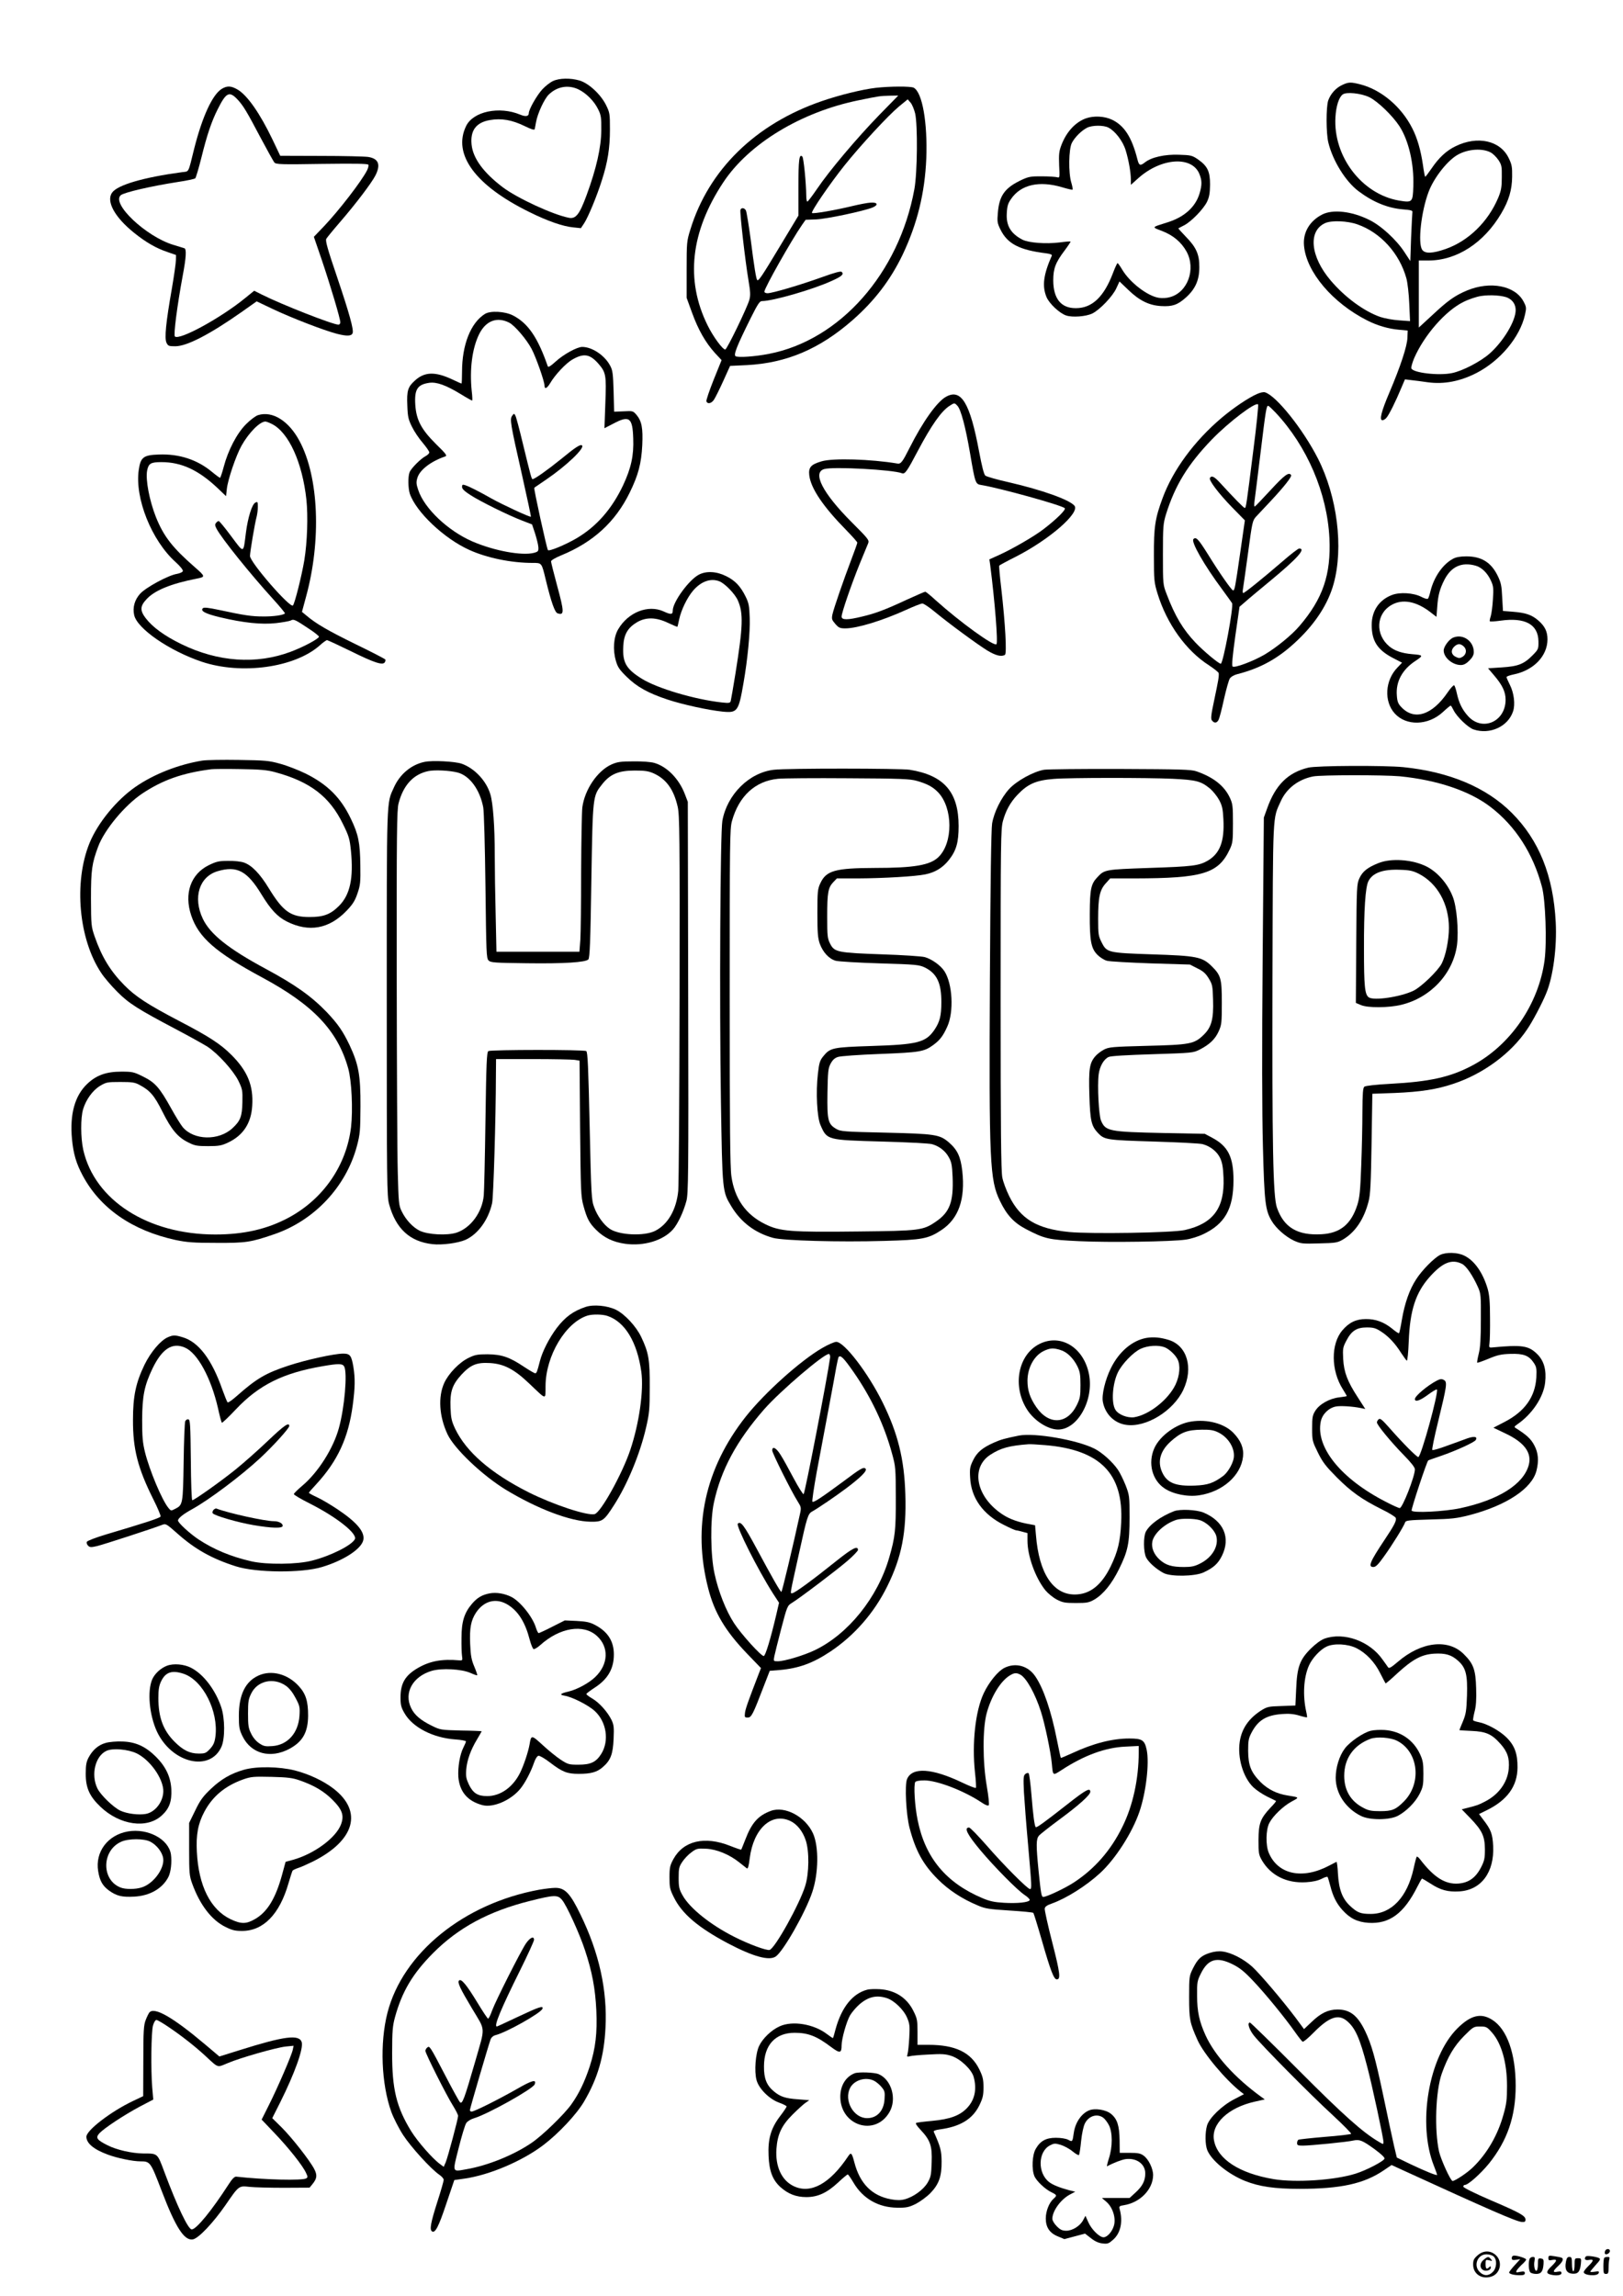 <?xml version="1.0" standalone="no"?>
<!DOCTYPE svg PUBLIC "-//W3C//DTD SVG 20010904//EN"
 "http://www.w3.org/TR/2001/REC-SVG-20010904/DTD/svg10.dtd">
<svg version="1.0" xmlns="http://www.w3.org/2000/svg"
 width="1240pt" height="1754pt" viewBox="0 0 1240 1754"
 preserveAspectRatio="xMidYMid meet">

<g transform="translate(0,1754) scale(0.1,-0.1)"
fill="#000000" stroke="none">
<path d="M4225 16921 c-22 -10 -59 -39 -82 -64 -42 -46 -103 -153 -103 -182 0
-24 -24 -28 -65 -11 -160 67 -360 25 -414 -87 -105 -216 72 -455 484 -657 141
-70 258 -110 336 -117 l57 -6 26 39 c30 47 96 204 135 329 44 137 61 243 61
385 0 121 -1 129 -30 188 -41 82 -132 166 -202 187 -69 20 -154 19 -203 -4z
m193 -63 c60 -29 121 -89 152 -153 22 -44 25 -63 24 -160 -1 -130 -37 -291
-112 -495 -54 -147 -82 -183 -134 -174 -121 23 -394 149 -506 233 -148 112
-228 221 -239 326 -11 108 34 170 141 188 87 15 168 1 264 -46 49 -24 74 -32
77 -24 2 7 6 30 10 52 11 66 63 179 98 213 63 61 147 76 225 40z"/>
<path d="M10255 16891 c-48 -22 -88 -66 -107 -118 -17 -50 -17 -251 1 -323 34
-139 132 -297 231 -371 111 -83 221 -128 335 -138 64 -5 79 -9 76 -21 -1 -8
-6 -96 -10 -195 l-6 -179 -44 67 c-62 96 -182 206 -273 249 -132 65 -275 80
-355 40 -98 -50 -150 -139 -140 -240 18 -200 218 -436 483 -570 77 -39 162
-64 244 -71 l65 -6 -2 -55 c-2 -64 -53 -219 -138 -419 -62 -145 -78 -211 -53
-211 8 0 22 8 30 18 19 20 73 129 113 226 l29 68 51 -6 c27 -3 83 -10 123 -16
125 -17 248 7 373 71 182 94 332 275 370 444 12 54 11 60 -11 102 -64 121
-253 158 -432 84 -94 -40 -144 -75 -267 -190 l-101 -93 0 256 0 256 73 0 c217
0 424 134 557 360 58 98 82 180 83 280 1 75 -2 93 -27 144 -65 133 -238 171
-405 89 -71 -34 -128 -88 -183 -169 -24 -35 -46 -64 -49 -64 -3 0 -11 42 -18
93 -16 108 -42 201 -81 277 -83 164 -235 293 -395 335 -75 19 -91 19 -140 -4z
m208 -94 c64 -32 176 -140 229 -221 71 -110 112 -287 106 -460 -4 -122 -7
-125 -110 -108 -283 49 -503 337 -485 637 5 84 26 151 55 173 27 22 141 10
205 -21z m925 -421 c18 -9 44 -35 60 -58 25 -38 27 -50 26 -132 0 -76 -5 -102
-27 -156 -78 -185 -228 -331 -402 -392 -100 -35 -158 -37 -179 -6 -35 49 -8
293 49 443 41 109 147 243 226 285 77 42 184 49 247 16z m-1017 -550 c177 -62
321 -221 374 -412 9 -32 19 -119 22 -193 l6 -134 -84 6 c-46 3 -111 15 -144
26 -125 44 -269 150 -378 278 -156 183 -175 380 -42 439 49 22 170 17 246 -10z
m1151 -562 c38 -19 58 -52 58 -94 -1 -83 -93 -236 -197 -329 -69 -62 -209
-135 -290 -151 -101 -21 -297 2 -310 36 -3 8 7 43 21 77 77 177 240 363 376
430 41 21 102 41 135 46 72 11 170 4 207 -15z"/>
<path d="M1694 16861 c-71 -44 -148 -211 -210 -455 -48 -194 -38 -174 -92
-181 -297 -40 -495 -98 -536 -157 -46 -66 20 -187 168 -306 92 -74 169 -118
255 -147 l66 -23 -1 -38 c0 -22 -14 -120 -31 -219 -46 -262 -57 -378 -41 -413
12 -25 18 -27 68 -27 88 0 265 92 508 263 l113 80 122 -58 c148 -70 392 -164
492 -190 75 -19 110 -18 119 5 10 26 -25 151 -117 424 -76 223 -92 282 -84
297 6 10 54 69 107 130 119 138 238 295 268 353 42 83 25 129 -54 142 -27 4
-189 8 -361 8 l-312 1 -59 124 c-96 200 -192 338 -267 382 -50 29 -80 30 -121
5z m118 -78 c46 -49 71 -90 180 -297 50 -94 97 -178 104 -187 13 -15 51 -16
363 -11 249 3 350 2 355 -6 4 -6 -1 -26 -10 -44 -43 -84 -215 -307 -332 -430
l-74 -77 61 -178 c68 -202 141 -447 141 -475 0 -10 -6 -18 -14 -18 -43 0 -435
154 -586 230 l-58 29 -69 -56 c-186 -152 -504 -326 -537 -293 -11 11 17 232
60 464 27 144 30 205 12 210 -7 2 -46 14 -85 26 -209 64 -475 316 -400 379 27
22 231 69 436 101 68 10 128 23 133 28 5 5 27 79 48 163 42 170 77 273 123
364 64 128 88 141 149 78z"/>
<path d="M6691 16869 c-102 -12 -275 -54 -411 -101 -507 -174 -866 -524 -1006
-983 -27 -86 -28 -99 -28 -305 l0 -215 41 -113 c48 -132 103 -228 174 -307
l52 -56 -61 -151 c-33 -83 -58 -157 -55 -164 9 -23 39 -16 58 13 10 15 42 79
71 143 l52 115 128 6 c303 16 554 122 806 342 170 149 291 308 384 501 112
236 170 471 181 736 10 274 -30 504 -96 540 -23 12 -183 11 -290 -1z m28 -206
c-170 -175 -383 -427 -476 -565 -37 -54 -70 -98 -75 -98 -4 0 -8 19 -8 43 -1
101 -20 291 -30 301 -24 24 -30 -25 -30 -235 l0 -216 -141 -234 c-140 -233
-164 -268 -174 -258 -8 9 -23 99 -50 313 -15 110 -31 208 -36 218 -11 21 -35
24 -42 5 -6 -17 36 -387 61 -535 15 -91 17 -117 7 -153 -16 -58 -171 -379
-184 -379 -20 0 -93 99 -135 185 -171 346 -130 714 120 1092 196 296 594 537
1034 627 161 33 163 33 239 35 l64 1 -144 -147z m273 10 c20 -91 17 -452 -6
-578 -117 -642 -568 -1153 -1111 -1258 -107 -21 -236 -30 -255 -18 -17 11 10
79 117 294 51 102 67 127 84 127 84 0 395 90 535 155 76 34 93 50 75 68 -7 7
-51 -4 -153 -41 -161 -58 -377 -122 -414 -122 -13 0 -24 5 -24 12 0 27 206
392 287 509 l28 40 80 3 c80 3 366 64 432 91 47 20 38 41 -16 37 -23 -1 -85
-13 -139 -26 -132 -32 -300 -61 -308 -53 -10 10 137 224 247 362 124 155 334
382 418 452 l66 54 22 -25 c12 -14 27 -51 35 -83z"/>
<path d="M8297 16636 c-81 -29 -150 -104 -188 -205 -18 -47 -20 -71 -17 -154
5 -94 4 -97 -15 -91 -11 3 -63 7 -116 7 -83 1 -103 -3 -151 -25 -132 -61 -175
-120 -186 -251 -6 -69 -5 -81 20 -131 53 -108 144 -156 349 -181 32 -4 47 -11
43 -18 -64 -145 -75 -231 -41 -315 20 -50 101 -126 151 -142 48 -16 150 -8
199 15 57 28 156 131 184 193 l24 52 68 -65 c84 -81 158 -118 251 -123 85 -5
125 9 187 64 73 65 104 134 104 232 1 98 -23 153 -105 236 -32 33 -57 61 -55
62 1 1 20 11 42 22 55 27 150 125 177 181 17 36 22 64 23 131 0 101 -19 141
-93 193 -44 30 -54 32 -145 35 -107 4 -210 -19 -259 -58 -37 -29 -46 -25 -58
23 -43 169 -100 258 -195 303 -57 27 -138 31 -198 10z m172 -71 c51 -26 110
-103 131 -172 23 -74 40 -171 40 -226 l0 -39 58 52 c174 155 410 171 466 30
20 -50 20 -82 1 -147 -31 -105 -118 -183 -250 -223 -119 -37 -117 -34 -38 -64
86 -33 148 -85 188 -157 74 -134 9 -313 -127 -349 -23 -7 -60 -9 -84 -5 -86
13 -221 116 -280 215 -16 27 -32 50 -36 50 -3 0 -20 -36 -36 -79 -69 -180
-159 -265 -282 -265 -113 -1 -172 72 -173 211 0 92 17 137 88 231 26 35 46 65
44 67 -3 2 -40 -1 -84 -7 -104 -13 -235 -3 -283 21 -89 46 -126 107 -120 202
3 56 9 76 34 111 75 108 214 139 387 88 43 -13 79 -21 82 -19 2 3 -2 27 -10
54 -23 74 -20 256 4 303 22 43 73 94 116 116 38 20 127 21 164 1z"/>
<path d="M3705 15142 c-109 -68 -175 -236 -175 -442 0 -49 -2 -90 -4 -90 -2 0
-32 13 -67 30 -133 63 -214 61 -288 -6 -55 -49 -64 -78 -59 -192 3 -86 8 -107
36 -163 17 -35 54 -90 82 -122 27 -32 50 -65 50 -73 0 -7 -13 -20 -28 -28 -37
-19 -112 -94 -123 -124 -13 -33 -11 -123 2 -163 47 -139 261 -342 453 -429
136 -62 322 -100 486 -100 70 0 68 3 100 -130 42 -172 69 -248 90 -255 52 -17
52 8 -5 217 -25 92 -45 173 -45 180 0 8 34 28 78 46 244 100 413 255 522 477
67 136 90 225 97 365 6 130 -4 183 -44 231 -26 30 -28 31 -99 27 l-72 -3 -4
155 c-4 134 -7 161 -26 196 -41 79 -138 144 -214 144 -39 0 -143 -57 -203
-112 -37 -34 -56 -46 -60 -36 -76 220 -151 330 -267 389 -61 31 -172 37 -213
11z m186 -67 c43 -23 132 -127 171 -201 34 -65 98 -247 98 -279 0 -31 19 -23
44 19 36 62 121 153 170 180 85 49 132 42 196 -30 60 -69 63 -87 55 -302 l-7
-193 68 35 c122 65 147 47 152 -114 5 -129 -16 -225 -77 -356 -86 -182 -203
-316 -358 -407 -86 -50 -209 -101 -217 -89 -10 18 -110 472 -104 476 1 2 44
30 93 64 151 103 293 238 272 259 -12 12 -50 -13 -162 -105 -103 -83 -200
-152 -216 -152 -8 0 -14 24 -75 274 -25 105 -50 199 -56 210 -10 19 -11 19
-25 0 -19 -26 -14 -58 73 -442 40 -179 72 -327 70 -329 -6 -6 -219 93 -301
139 -97 55 -172 93 -202 102 -19 6 -23 4 -23 -14 0 -14 19 -33 63 -61 75 -49
294 -157 397 -196 l75 -29 23 -69 c12 -39 24 -85 25 -104 2 -31 -1 -35 -33
-44 -91 -24 -304 15 -471 87 -188 82 -368 253 -414 394 -15 44 -16 60 -6 92
18 61 103 126 214 164 15 5 2 22 -71 93 -113 112 -151 184 -159 299 -8 120 16
157 108 170 56 7 126 -18 238 -86 45 -28 85 -50 88 -50 3 0 2 33 -3 73 -17
166 3 324 56 433 51 104 137 137 231 89z"/>
<path d="M9603 14530 c-68 -30 -181 -107 -270 -182 -209 -177 -372 -399 -451
-614 -57 -154 -67 -220 -66 -439 0 -189 2 -205 28 -290 71 -231 218 -436 394
-548 39 -26 73 -53 73 -59 3 -26 -3 -57 -33 -200 -26 -122 -29 -150 -18 -162
17 -22 37 -20 50 5 6 11 25 82 41 157 17 75 37 147 45 159 8 13 32 27 56 33
181 46 318 122 461 259 141 134 235 282 276 431 77 277 28 666 -120 958 -115
225 -318 479 -404 505 -11 4 -39 -2 -62 -13z m-28 -435 c-52 -413 -55 -435
-65 -435 -8 0 -85 79 -185 188 -47 52 -68 62 -81 41 -10 -17 64 -116 169 -224
l98 -100 -36 -250 c-38 -264 -42 -285 -54 -285 -11 0 -106 136 -191 274 -74
118 -92 138 -112 118 -20 -20 81 -198 221 -386 37 -50 70 -97 74 -103 14 -22
-68 -463 -86 -463 -16 0 -129 94 -193 161 -96 101 -157 203 -220 369 -29 75
-29 76 -29 305 0 213 2 235 23 305 70 224 168 383 351 573 130 134 333 288
353 268 4 -4 -12 -164 -37 -356z m171 293 c240 -256 394 -614 411 -959 13
-278 -50 -462 -229 -671 -60 -70 -174 -163 -266 -218 -87 -51 -231 -105 -245
-91 -7 7 0 83 21 233 l32 223 43 37 c23 21 110 93 192 161 208 172 275 247
221 247 -8 0 -65 -44 -127 -98 -153 -132 -290 -242 -300 -242 -5 0 -6 12 -3
28 3 15 20 139 39 276 32 238 34 249 62 280 16 17 65 69 109 116 102 109 166
189 158 201 -16 26 -51 0 -155 -113 -63 -68 -117 -125 -122 -127 -5 -2 -6 14
-3 35 3 22 24 188 46 369 41 339 46 365 59 365 5 0 30 -24 57 -52z"/>
<path d="M7229 14510 c-69 -37 -179 -191 -280 -392 -54 -107 -66 -123 -92
-119 -202 34 -494 43 -580 17 -82 -24 -101 -46 -94 -107 12 -100 106 -239 283
-419 46 -47 84 -90 84 -95 0 -6 -21 -64 -46 -130 -59 -155 -133 -369 -144
-418 -7 -35 -5 -42 22 -73 26 -30 36 -34 77 -34 90 0 282 59 463 141 59 27
115 49 125 49 10 0 52 -28 93 -62 114 -94 327 -250 403 -297 65 -39 108 -50
135 -33 15 10 3 234 -28 506 -11 92 -18 171 -16 175 3 4 60 35 128 69 255 130
491 335 447 389 -39 46 -246 120 -501 179 -90 20 -170 43 -180 51 -11 10 -26
70 -48 186 -69 369 -136 480 -251 417z m86 -70 c27 -29 62 -163 96 -360 40
-234 41 -238 87 -245 140 -23 614 -154 637 -177 11 -11 -64 -85 -162 -160 -68
-53 -237 -151 -341 -198 l-73 -33 6 -41 c36 -281 61 -594 48 -607 -19 -19
-278 169 -462 334 -40 37 -77 67 -82 67 -5 0 -68 -28 -141 -61 -165 -77 -240
-105 -342 -129 -110 -27 -156 -27 -156 0 0 29 73 241 137 400 31 74 60 146 66
160 9 24 1 34 -125 160 -223 223 -304 381 -210 407 68 20 525 -5 593 -32 23
-9 39 14 122 172 104 196 179 303 242 343 37 24 38 24 60 0z"/>
<path d="M1972 14369 c-18 -5 -59 -36 -92 -69 -70 -70 -137 -198 -171 -327
-12 -46 -25 -83 -28 -83 -3 0 -31 20 -61 45 -113 94 -251 139 -407 133 -118
-4 -139 -21 -153 -118 -31 -216 98 -538 281 -703 38 -34 59 -62 56 -70 -3 -8
-24 -17 -46 -21 -64 -10 -235 -102 -280 -151 -42 -46 -59 -105 -46 -163 22
-104 270 -274 517 -357 303 -101 708 -45 900 124 25 23 51 41 56 41 6 0 88
-38 184 -85 178 -88 243 -109 258 -84 5 7 6 17 4 21 -3 5 -105 58 -227 117
-214 105 -303 157 -376 219 l-34 28 31 115 c118 430 98 914 -49 1189 -82 155
-207 233 -317 199z m106 -68 c128 -65 232 -293 263 -578 13 -125 7 -322 -16
-463 -19 -114 -73 -331 -87 -345 -22 -22 -328 330 -328 378 0 31 38 255 50
297 5 19 10 54 10 78 0 39 -2 42 -20 32 -25 -13 -56 -113 -71 -228 -21 -164
-12 -162 -112 -29 -48 65 -91 117 -96 117 -5 0 -14 -6 -20 -14 -10 -11 -9 -21
3 -44 37 -72 259 -348 434 -540 52 -57 92 -106 89 -108 -13 -13 -88 -24 -167
-23 -87 0 -142 8 -337 50 -81 17 -115 21 -123 13 -21 -21 18 -42 130 -69 180
-43 319 -57 428 -45 52 6 102 15 113 20 22 13 33 8 141 -64 43 -28 76 -55 75
-60 -6 -18 -118 -78 -217 -115 -262 -98 -555 -78 -835 59 -129 63 -219 129
-272 198 -44 58 -43 91 4 142 61 69 187 121 386 160 67 13 67 16 -13 86 -172
150 -240 237 -299 385 -49 124 -80 284 -67 354 11 55 28 65 109 65 153 0 282
-60 428 -197 l66 -63 6 54 c7 71 70 256 112 331 56 100 140 185 183 185 7 0
30 -9 50 -19z"/>
<path d="M11102 13272 c-79 -42 -146 -139 -173 -248 -6 -27 -15 -53 -19 -57
-4 -5 -27 1 -51 14 -61 31 -164 37 -224 14 -98 -37 -155 -121 -155 -229 0
-121 43 -189 160 -251 l72 -37 -35 -37 c-95 -97 -105 -258 -21 -351 88 -97
255 -93 367 10 30 28 57 50 60 50 4 0 13 -16 22 -34 24 -50 110 -133 153 -148
125 -42 264 22 302 138 18 53 7 141 -24 202 -14 28 -26 55 -26 60 0 5 25 14
54 20 153 31 258 140 259 267 0 62 -20 102 -72 147 -50 42 -94 57 -192 65
l-76 6 -6 104 c-4 90 -9 113 -36 168 -50 100 -123 145 -238 145 -46 0 -79 -6
-101 -18z m172 -53 c47 -13 92 -57 119 -119 17 -38 19 -57 13 -140 -3 -53 -11
-111 -17 -129 -6 -18 -9 -34 -6 -37 3 -3 40 -1 82 5 187 26 287 -28 289 -158
1 -58 -1 -62 -44 -106 -67 -68 -111 -85 -235 -93 l-106 -7 46 -54 c64 -75 88
-126 88 -186 0 -168 -178 -246 -287 -125 -45 50 -69 100 -85 172 -7 32 -16 60
-21 63 -5 3 -27 -21 -49 -53 -119 -175 -256 -219 -355 -113 -24 25 -31 42 -34
90 -8 104 41 195 140 261 65 43 64 46 -23 53 -79 7 -132 25 -174 59 -109 91
-102 248 15 316 83 49 189 30 297 -53 l48 -37 6 79 c6 85 19 134 54 203 52
102 132 139 239 109z"/>
<path d="M11104 12670 c-33 -13 -74 -69 -74 -99 0 -54 67 -111 131 -111 22 0
41 10 65 34 24 24 34 43 34 65 0 83 -81 141 -156 111z m78 -67 c26 -23 23 -59
-6 -79 -22 -13 -29 -14 -53 -2 -35 16 -41 50 -14 77 25 25 48 27 73 4z"/>
<path d="M5339 13150 c-76 -40 -199 -209 -199 -274 0 -31 -13 -33 -71 -6 -118
53 -270 -7 -346 -137 -35 -59 -42 -156 -18 -239 14 -50 27 -69 83 -124 78 -77
165 -125 313 -174 111 -37 311 -81 421 -92 112 -11 121 2 158 216 32 182 52
391 48 500 -3 90 -7 113 -30 160 -40 82 -81 125 -150 159 -74 37 -152 41 -209
11z m156 -50 c43 -16 122 -98 143 -148 42 -98 39 -195 -19 -557 -17 -104 -33
-198 -36 -209 -4 -16 -12 -18 -67 -12 -204 22 -493 107 -612 181 -121 75 -149
125 -142 249 4 89 34 141 105 183 69 40 144 39 237 -5 38 -18 70 -31 71 -30 2
2 8 27 14 57 15 71 61 166 106 219 61 71 134 97 200 72z"/>
<path d="M1546 11730 c-180 -29 -370 -103 -510 -200 -146 -101 -289 -276 -352
-430 -122 -300 -83 -735 90 -993 22 -34 77 -98 121 -142 89 -90 159 -134 455
-290 102 -54 208 -113 236 -131 81 -54 196 -181 235 -259 31 -64 33 -74 31
-163 -2 -110 -15 -144 -77 -201 -105 -96 -294 -92 -379 9 -14 17 -54 81 -87
141 -90 162 -124 200 -215 245 -72 36 -82 38 -168 38 -114 0 -189 -27 -258
-92 -96 -90 -136 -232 -118 -424 11 -112 32 -185 82 -278 134 -251 379 -420
710 -492 87 -18 136 -22 313 -22 223 -1 259 4 440 66 307 105 549 363 632 674
24 91 26 116 27 304 1 236 -14 318 -83 466 -51 107 -89 162 -175 253 -118 122
-242 210 -469 332 -282 152 -422 263 -478 382 -76 161 -27 320 113 362 148 44
226 3 335 -176 72 -118 123 -172 194 -208 169 -85 323 -57 456 81 48 50 65 77
84 133 22 63 24 85 22 217 -2 170 -15 235 -72 353 -77 162 -179 263 -346 346
-55 27 -143 61 -195 75 -86 24 -115 26 -315 29 -121 2 -246 0 -279 -5z m554
-88 c268 -72 418 -186 520 -396 46 -93 52 -115 61 -203 21 -211 -6 -338 -91
-423 -65 -65 -118 -85 -225 -85 -144 0 -202 41 -312 221 -68 111 -129 174
-189 195 -22 8 -75 14 -121 13 -71 0 -90 -5 -148 -33 -138 -68 -190 -217 -134
-384 56 -168 188 -283 539 -472 393 -211 579 -407 660 -695 27 -95 37 -316 22
-450 -35 -292 -211 -548 -476 -691 -164 -88 -342 -129 -561 -129 -515 0 -922
261 -1009 647 -20 91 -21 243 -1 310 22 73 72 143 129 178 47 28 55 30 155 30
91 0 112 -3 148 -23 79 -42 112 -80 174 -204 69 -138 118 -196 198 -235 49
-25 67 -28 151 -28 82 0 103 4 152 27 115 54 177 147 185 281 10 154 -35 264
-157 387 -85 85 -169 140 -403 262 -241 126 -334 187 -420 275 -104 106 -170
214 -224 370 -26 75 -27 86 -28 288 0 221 7 269 55 398 48 129 203 315 335
404 156 104 306 158 530 187 17 2 116 3 220 1 152 -2 205 -7 265 -23z"/>
<path d="M3243 11720 c-101 -21 -188 -94 -233 -194 -58 -129 -55 -46 -55
-1646 0 -1378 1 -1479 18 -1539 51 -187 159 -286 332 -305 73 -8 193 8 251 33
96 43 176 154 204 281 10 48 28 629 29 988 l1 112 283 0 c155 0 298 -3 318 -6
l37 -6 4 -517 c5 -485 6 -521 26 -593 27 -98 44 -130 97 -183 59 -59 129 -93
221 -106 143 -20 291 25 366 110 36 41 79 131 102 216 15 55 17 191 14 1555
l-3 1495 -23 60 c-44 115 -135 209 -232 237 -26 8 -93 13 -160 12 -98 0 -123
-4 -167 -23 -108 -48 -206 -192 -224 -329 -4 -37 -8 -259 -9 -493 0 -234 -3
-467 -6 -517 l-7 -92 -317 0 -317 0 -6 278 c-4 152 -7 360 -7 462 0 217 -13
395 -34 464 -31 102 -120 197 -218 232 -51 18 -226 27 -285 14z m253 -81 c92
-24 170 -130 196 -266 6 -33 13 -292 17 -605 6 -507 7 -549 24 -565 16 -16 45
-18 290 -21 288 -4 450 7 472 29 11 11 16 132 23 599 11 655 10 648 83 740 61
77 125 104 249 104 77 0 104 -4 145 -22 96 -44 153 -123 183 -256 14 -64 16
-214 14 -1456 -1 -762 -6 -1426 -10 -1476 -14 -143 -78 -256 -176 -306 -82
-42 -275 -34 -347 15 -46 31 -94 96 -119 164 -21 55 -23 83 -35 622 -10 455
-15 565 -26 572 -19 12 -730 11 -748 0 -12 -8 -16 -93 -22 -528 -4 -285 -10
-544 -13 -575 -12 -129 -100 -248 -208 -284 -72 -23 -218 -16 -282 15 -52 26
-106 83 -138 150 -21 43 -23 64 -29 296 -4 138 -7 815 -8 1505 -1 1085 1 1264
14 1313 36 139 113 223 228 247 48 10 160 5 223 -11z"/>
<path d="M9995 11676 c-154 -37 -250 -132 -313 -309 l-26 -72 -9 -1060 c-6
-705 -5 -1192 2 -1455 11 -422 18 -484 66 -565 33 -57 107 -122 171 -152 52
-23 63 -25 192 -21 127 3 140 5 183 30 93 55 160 154 195 290 14 51 18 137 23
443 l6 380 170 6 c195 8 322 27 449 70 229 76 440 232 563 415 41 59 116 201
147 278 52 125 82 351 72 541 -18 354 -127 627 -336 836 -194 194 -475 313
-829 349 -144 14 -662 12 -726 -4z m700 -66 c285 -28 535 -112 694 -235 189
-145 324 -354 392 -610 27 -101 38 -421 20 -559 -45 -338 -263 -654 -558 -808
-166 -87 -322 -121 -621 -137 -112 -6 -189 -15 -198 -22 -11 -9 -14 -49 -15
-193 0 -99 -4 -284 -9 -411 -7 -190 -12 -242 -29 -297 -47 -149 -131 -218
-273 -226 -184 -11 -289 51 -342 203 -30 84 -37 477 -34 1750 4 1296 0 1214
64 1356 44 97 134 166 247 188 59 12 542 12 662 1z"/>
<path d="M10529 10946 c-82 -33 -119 -63 -143 -115 -20 -44 -21 -62 -24 -499
l-3 -453 38 -16 c50 -23 212 -22 307 1 227 54 399 240 428 459 13 109 -2 292
-33 368 -38 98 -115 186 -198 229 -108 55 -274 67 -372 26z m310 -80 c143 -73
231 -231 231 -414 0 -91 -24 -211 -55 -272 -29 -56 -156 -179 -216 -208 -100
-48 -305 -78 -342 -50 -30 22 -36 86 -36 368 -1 303 11 475 34 519 32 64 112
92 240 87 74 -2 100 -8 144 -30z"/>
<path d="M5913 11660 c-189 -21 -358 -189 -394 -390 -16 -92 -23 -1376 -11
-2145 11 -688 11 -686 79 -799 74 -123 182 -204 320 -242 78 -21 504 -33 848
-23 292 8 337 16 438 83 131 87 183 236 159 451 -13 111 -37 162 -104 220 -70
59 -104 64 -484 73 -314 7 -342 9 -374 28 -64 37 -71 65 -68 274 3 165 5 189
24 225 15 28 31 43 55 51 19 7 163 17 320 23 307 12 339 17 410 69 50 37 74
68 106 139 52 113 41 329 -22 425 -29 44 -96 92 -150 107 -22 6 -168 16 -325
21 -340 12 -365 17 -397 80 -21 41 -23 58 -23 210 0 182 7 220 47 262 l27 28
160 0 c196 1 441 15 516 31 75 15 133 51 179 109 57 72 75 134 75 260 0 260
-112 388 -374 430 -73 11 -937 12 -1037 0z m1092 -85 c78 -22 123 -46 162 -87
114 -119 116 -386 3 -495 -63 -62 -187 -83 -485 -83 -305 -1 -373 -20 -418
-118 -20 -43 -22 -64 -22 -227 0 -148 3 -189 18 -233 24 -66 71 -117 122 -131
22 -6 174 -15 337 -20 275 -8 301 -11 343 -31 92 -45 128 -118 127 -267 0
-103 -12 -149 -53 -210 -66 -96 -128 -112 -477 -123 -304 -10 -319 -13 -374
-81 -24 -30 -30 -50 -39 -130 -17 -142 -7 -334 20 -394 50 -114 48 -113 469
-125 191 -5 363 -14 383 -20 56 -16 102 -52 128 -100 21 -37 25 -61 29 -149 8
-192 -22 -271 -128 -343 -98 -67 -124 -70 -590 -75 -519 -6 -602 0 -716 57
-146 72 -232 194 -256 365 -10 69 -13 382 -13 1370 0 1181 1 1285 17 1342 53
192 178 307 352 324 39 4 280 6 536 4 402 -2 473 -5 525 -20z"/>
<path d="M7977 11660 c-82 -14 -210 -85 -267 -147 -61 -67 -115 -176 -130
-263 -7 -44 -13 -434 -17 -1185 -7 -1410 -1 -1538 77 -1699 51 -107 107 -167
199 -215 144 -75 173 -81 406 -92 228 -11 710 -4 815 12 36 5 94 23 128 39
170 79 236 195 236 415 0 176 -41 259 -161 323 l-58 31 -310 6 c-425 9 -448
14 -483 95 -17 41 -29 266 -18 353 8 62 39 116 76 133 16 8 143 15 335 21 308
10 310 10 362 36 75 39 117 79 144 139 22 49 24 66 24 218 0 184 -7 210 -77
279 -73 72 -114 80 -458 91 -333 11 -344 14 -382 89 -26 51 -28 63 -28 182 0
164 12 220 57 270 l35 39 187 0 c522 1 640 37 727 223 22 47 24 65 24 197 0
132 -2 150 -24 197 -42 90 -125 156 -255 201 -40 14 -119 16 -581 18 -294 1
-557 -2 -583 -6z m983 -69 c181 -9 215 -18 285 -75 22 -19 53 -57 69 -86 23
-43 29 -67 33 -148 9 -168 -26 -261 -119 -316 -68 -39 -113 -45 -448 -56 -339
-12 -341 -12 -397 -72 -48 -51 -56 -91 -57 -278 -1 -208 10 -266 60 -315 19
-19 51 -39 71 -44 21 -6 172 -14 336 -20 l298 -9 57 -29 c44 -21 64 -39 87
-77 28 -46 30 -57 33 -162 5 -149 -12 -212 -74 -271 -70 -68 -105 -74 -434
-82 -263 -7 -288 -9 -326 -29 -23 -12 -53 -35 -67 -52 -43 -51 -50 -97 -44
-296 6 -196 15 -234 65 -288 50 -53 66 -55 429 -66 186 -6 354 -14 372 -20 61
-17 111 -58 134 -108 16 -35 22 -73 25 -149 9 -231 -79 -350 -296 -399 -91
-21 -718 -31 -884 -15 -246 24 -372 100 -458 275 -22 45 -46 108 -52 141 -10
45 -13 377 -13 1360 0 1216 1 1304 18 1365 22 79 56 141 111 199 79 83 141
110 276 121 121 10 714 10 910 1z"/>
<path d="M11003 7954 c-45 -22 -140 -118 -183 -186 -51 -77 -88 -184 -109
-307 -9 -55 -19 -102 -22 -105 -3 -3 -26 12 -52 34 -63 51 -127 75 -202 74
-74 0 -128 -26 -179 -86 -89 -104 -88 -307 4 -451 16 -26 30 -49 30 -51 0 -2
-26 -6 -57 -10 -74 -8 -153 -52 -184 -103 -21 -33 -24 -50 -24 -134 0 -94 2
-99 44 -185 37 -75 61 -105 145 -190 111 -111 191 -167 342 -243 56 -27 104
-57 108 -66 7 -20 -11 -56 -84 -165 -114 -171 -130 -210 -87 -210 18 0 37 19
79 78 62 85 154 234 163 262 5 16 25 18 193 23 166 4 200 8 302 34 281 74 475
203 509 339 19 75 14 137 -17 194 -25 48 -58 79 -141 131 -14 8 -12 12 9 27
115 78 202 208 215 320 11 96 -8 166 -60 218 -66 65 -115 73 -345 51 -23 -2
-25 1 -20 33 3 19 5 107 4 195 0 122 -5 174 -18 220 -37 125 -102 217 -180
254 -51 25 -137 27 -183 5z m168 -69 c33 -17 81 -89 120 -175 23 -52 24 -64
23 -250 0 -144 -4 -212 -16 -260 -9 -36 -14 -67 -12 -69 2 -3 41 11 87 30 67
28 97 35 167 37 99 3 141 -12 178 -68 21 -31 23 -44 20 -112 -9 -148 -88 -260
-243 -340 l-85 -44 88 -42 c148 -69 207 -149 182 -243 -40 -147 -230 -267
-524 -330 -123 -26 -363 -38 -371 -18 -4 12 116 375 127 383 2 2 46 17 98 35
111 38 254 103 265 121 16 26 -12 31 -66 12 -30 -11 -100 -37 -157 -57 -56
-21 -105 -35 -109 -31 -4 4 16 102 45 219 67 275 71 301 43 316 -16 9 -28 8
-53 -5 -70 -36 -168 -118 -168 -141 0 -25 38 -13 100 33 34 25 64 43 68 40 16
-17 -121 -516 -142 -516 -13 0 -121 109 -221 223 -54 61 -70 75 -81 66 -8 -6
-14 -17 -14 -25 0 -19 108 -150 205 -249 56 -57 85 -94 85 -109 0 -54 -95
-296 -116 -296 -7 0 -55 21 -106 48 -342 175 -538 417 -497 614 12 56 60 103
115 114 36 7 129 1 192 -12 l33 -7 -56 87 c-81 124 -107 193 -113 296 -4 79
-2 89 25 140 39 75 79 100 156 100 50 0 68 -5 108 -31 56 -36 107 -89 154
-164 19 -29 39 -56 43 -59 5 -3 12 63 15 147 9 237 53 373 160 493 99 111 170
139 248 99z"/>
<path d="M4475 7557 c-96 -32 -157 -77 -222 -162 -56 -75 -109 -177 -128 -252
-22 -85 -25 -93 -37 -93 -5 0 -43 22 -84 49 -110 74 -171 95 -279 96 -78 0
-97 -4 -146 -28 -70 -34 -152 -119 -185 -191 -48 -106 -39 -255 25 -392 52
-111 267 -315 446 -424 243 -147 494 -242 647 -244 91 -1 102 6 180 128 102
159 198 391 244 591 25 108 28 140 28 310 1 209 -8 262 -65 382 -39 82 -126
175 -193 208 -65 32 -171 42 -231 22z m166 -69 c134 -45 227 -199 259 -428 19
-141 -16 -392 -85 -597 -60 -179 -225 -478 -272 -489 -55 -14 -315 72 -503
166 -290 146 -478 309 -563 487 -27 58 -32 81 -35 160 -5 123 13 175 84 253
71 76 117 94 219 88 107 -7 185 -48 300 -158 134 -127 122 -126 123 -18 1 232
154 487 322 539 38 11 113 10 151 -3z"/>
<path d="M1282 7325 c-55 -24 -130 -112 -178 -210 -66 -137 -88 -239 -88 -420
-1 -225 37 -371 156 -609 33 -65 57 -124 55 -130 -5 -12 -116 -48 -416 -137
-80 -24 -145 -49 -148 -57 -3 -7 1 -21 10 -29 13 -13 22 -14 69 -3 50 12 425
134 494 161 31 12 33 11 119 -65 136 -121 265 -193 448 -251 154 -49 503 -52
657 -5 164 49 298 136 315 203 16 62 -46 137 -195 237 -51 34 -121 76 -156 92
-35 16 -64 32 -64 35 0 3 25 32 56 65 164 178 246 356 279 604 18 135 19 205
5 292 -15 88 -25 102 -79 102 -66 0 -281 -47 -415 -91 -174 -57 -246 -99 -395
-231 -36 -32 -68 -55 -72 -50 -5 4 -22 48 -40 97 -81 232 -182 364 -303 400
-60 18 -72 18 -114 0z m131 -79 c96 -41 200 -232 253 -465 12 -57 26 -106 29
-109 3 -3 50 42 106 101 176 187 360 279 664 331 121 21 152 21 165 -3 25 -48
3 -312 -41 -470 -42 -154 -157 -336 -277 -438 -37 -31 -67 -61 -67 -66 0 -6
54 -38 120 -71 208 -105 368 -232 346 -274 -25 -47 -185 -127 -326 -163 -114
-30 -346 -32 -463 -6 -158 36 -289 91 -407 169 -67 45 -155 126 -155 143 0 17
38 48 105 85 130 71 375 255 524 393 97 90 221 227 221 244 0 32 -39 5 -163
-113 -72 -69 -184 -168 -247 -219 -114 -92 -316 -235 -331 -235 -5 0 -10 138
-11 307 -3 275 -5 308 -19 311 -9 2 -20 -5 -24 -15 -4 -10 -10 -151 -12 -313
-5 -322 -6 -326 -65 -356 -31 -16 -32 -16 -51 7 -50 61 -144 286 -179 425 -18
74 -22 116 -22 249 1 182 17 261 79 391 73 151 151 202 248 160z"/>
<path d="M1631 6006 c-7 -8 -10 -20 -6 -25 10 -18 193 -71 312 -91 141 -24
223 -26 223 -5 0 19 -31 35 -68 35 -68 0 -345 61 -437 96 -6 3 -17 -2 -24 -10z"/>
<path d="M8759 7320 c-108 -19 -210 -105 -272 -232 -43 -87 -71 -203 -61 -256
17 -93 87 -163 177 -176 152 -23 362 106 438 268 78 167 29 336 -110 380 -64
20 -118 25 -172 16z m138 -71 c34 -13 80 -55 99 -91 24 -46 18 -125 -15 -195
-55 -115 -202 -231 -316 -249 -51 -7 -121 20 -143 57 -33 53 -23 199 19 286
32 65 116 153 174 180 54 25 134 30 182 12z"/>
<path d="M7942 7274 c-166 -83 -210 -327 -92 -506 55 -83 157 -147 233 -148
150 -1 276 225 237 423 -40 204 -216 312 -378 231z m159 -46 c50 -14 99 -62
130 -124 20 -41 24 -64 24 -144 0 -84 -3 -102 -28 -153 -73 -148 -214 -155
-310 -15 -48 70 -67 127 -67 202 1 98 50 189 122 225 49 24 75 26 129 9z"/>
<path d="M6282 7243 c-167 -97 -439 -341 -584 -524 -311 -394 -409 -841 -287
-1313 47 -184 130 -324 296 -497 l107 -111 -16 -41 c-84 -217 -101 -267 -106
-299 -4 -35 -3 -38 20 -38 29 0 40 22 122 236 l47 121 75 6 c147 13 254 52
388 141 184 123 336 297 436 501 109 221 146 409 137 700 -8 269 -57 466 -174
703 -111 225 -293 462 -354 462 -14 0 -62 -21 -107 -47z m60 -74 c-20 -148
-191 -1031 -202 -1042 -4 -5 -38 49 -76 120 -37 70 -82 152 -101 181 -33 53
-63 68 -63 32 0 -20 146 -313 195 -390 26 -41 27 -48 18 -90 -55 -253 -138
-600 -143 -600 -8 0 -68 105 -191 334 -95 176 -120 209 -142 187 -16 -16 153
-352 270 -535 l45 -69 -21 -91 c-43 -183 -83 -316 -96 -316 -21 0 -172 167
-226 250 -61 93 -121 243 -150 380 -31 140 -33 411 -5 540 54 252 173 472 382
712 124 142 468 435 498 425 6 -2 10 -15 8 -28z m179 -109 c135 -194 235 -404
295 -626 26 -94 28 -110 28 -334 1 -248 -5 -301 -50 -457 -88 -306 -313 -585
-568 -708 -83 -40 -233 -85 -283 -85 -34 0 -34 0 -27 38 4 20 28 116 53 212
44 168 47 175 80 195 58 35 345 252 427 323 43 37 79 75 79 82 0 35 -41 15
-159 -79 -187 -150 -325 -251 -343 -251 -17 0 -22 -28 54 315 58 265 66 292
98 309 46 26 176 114 260 177 113 85 163 135 148 150 -15 15 -36 3 -168 -96
-165 -122 -229 -165 -238 -156 -4 4 11 106 33 227 23 120 63 336 90 479 27
143 54 289 60 325 7 36 14 68 16 72 14 22 39 -3 115 -112z"/>
<path d="M9100 6681 c-113 -17 -239 -109 -281 -204 -50 -113 -17 -244 79 -307
66 -44 178 -66 265 -52 179 27 319 152 334 296 7 65 -17 122 -74 181 -69 71
-199 106 -323 86z m206 -82 c82 -39 134 -129 119 -202 -10 -46 -48 -109 -82
-133 -72 -53 -115 -68 -213 -72 -148 -6 -214 20 -251 102 -37 81 -15 161 63
233 80 72 128 91 242 92 61 1 90 -4 122 -20z"/>
<path d="M7785 6574 c-108 -22 -138 -30 -192 -54 -89 -40 -129 -74 -159 -136
-23 -47 -26 -63 -22 -131 7 -155 98 -282 259 -362 45 -23 86 -41 93 -41 6 0
28 -5 49 -11 l37 -10 0 -58 c0 -117 61 -285 137 -379 19 -23 58 -55 86 -70 46
-24 63 -27 147 -27 86 0 100 3 142 27 69 41 133 121 188 233 68 138 80 196 80
395 0 160 -1 168 -30 244 -17 42 -43 96 -59 119 -41 60 -120 131 -179 161
-133 67 -457 123 -577 100z m200 -73 c420 -35 600 -217 581 -591 -7 -145 -25
-221 -80 -335 -71 -145 -160 -215 -275 -215 -166 0 -273 163 -296 452 l-7 77
-36 7 c-85 14 -157 39 -210 74 -204 132 -250 358 -95 458 79 51 144 69 293 80
8 1 65 -2 125 -7z"/>
<path d="M8969 5996 c-100 -39 -186 -101 -215 -157 -19 -39 -18 -152 2 -195
18 -37 77 -90 134 -120 55 -29 237 -26 304 4 76 35 112 67 142 128 68 138 13
265 -141 330 -54 22 -180 28 -226 10z m194 -67 c52 -14 114 -72 129 -120 22
-77 -29 -166 -124 -213 -41 -21 -67 -26 -122 -26 -94 0 -139 14 -186 56 -44
40 -65 91 -56 138 12 63 98 140 186 167 37 11 130 10 173 -2z"/>
<path d="M3743 5369 c-59 -11 -96 -32 -137 -80 -59 -69 -80 -137 -80 -259 -1
-58 1 -121 4 -140 5 -32 3 -35 -20 -33 -132 12 -224 -5 -315 -57 -99 -57 -135
-117 -135 -227 0 -57 5 -76 30 -119 61 -108 217 -189 388 -201 45 -3 82 -10
82 -15 0 -5 -9 -26 -19 -46 -28 -54 -44 -153 -39 -227 10 -113 71 -184 184
-214 82 -22 220 38 291 127 36 45 79 127 103 197 10 30 24 51 34 53 9 2 49
-21 89 -52 94 -72 130 -86 219 -86 93 0 140 13 184 52 60 52 77 99 82 215 4
89 2 108 -17 147 -30 60 -93 131 -147 162 -24 14 -44 29 -44 34 0 4 28 25 63
48 101 65 147 145 147 254 0 102 -47 175 -145 226 -40 21 -68 26 -140 30 l-90
4 -95 -48 c-52 -27 -99 -48 -104 -49 -5 0 -14 18 -21 40 -24 82 -119 201 -187
236 -51 26 -114 37 -165 28z m140 -89 c77 -49 130 -133 164 -265 10 -37 23
-70 30 -72 6 -2 29 11 50 30 150 135 330 164 433 71 94 -85 89 -217 -12 -314
-46 -45 -137 -95 -203 -111 -65 -15 -74 -25 -32 -32 58 -9 182 -72 231 -117
90 -83 112 -227 50 -327 -40 -64 -81 -83 -175 -83 -71 0 -80 2 -135 38 -32 21
-94 71 -138 112 -85 78 -88 79 -100 5 -10 -57 -45 -162 -73 -218 -55 -110
-150 -177 -251 -177 -72 0 -107 22 -139 87 -21 45 -25 63 -21 115 6 72 33 149
83 232 19 32 35 60 35 61 0 2 -71 5 -158 6 -154 4 -159 5 -222 36 -86 42 -134
83 -159 136 -57 117 13 241 158 284 76 22 227 14 295 -16 27 -12 50 -20 52
-18 2 2 -8 33 -23 68 -22 52 -27 84 -31 172 -5 122 6 179 45 239 62 92 156
115 246 58z"/>
<path d="M10120 5023 c-29 -11 -66 -38 -106 -77 -84 -84 -104 -140 -111 -307
l-6 -127 -106 -4 c-101 -3 -110 -5 -159 -36 -92 -60 -145 -137 -160 -235 -19
-123 25 -274 104 -350 21 -20 68 -52 104 -70 36 -17 67 -33 69 -34 2 -2 -16
-25 -42 -51 -78 -84 -91 -120 -92 -247 0 -102 2 -113 27 -157 68 -115 189
-175 336 -166 52 3 91 12 119 26 23 12 44 19 46 14 3 -4 12 -35 21 -69 20 -79
47 -133 93 -184 58 -64 114 -91 198 -97 161 -10 271 71 374 276 17 34 33 62
36 62 2 0 31 -17 64 -38 76 -50 133 -65 219 -60 168 9 270 146 260 347 -5 92
-16 124 -75 200 l-33 44 57 28 c158 77 236 184 237 327 1 106 -22 169 -85 231
-52 51 -150 105 -212 116 -20 4 -39 10 -42 14 -2 4 3 34 11 66 11 41 15 94 12
179 -4 141 -20 187 -94 260 -119 120 -325 96 -504 -58 -52 -44 -67 -53 -75
-42 -5 8 -24 34 -42 59 -98 141 -295 212 -443 160z m244 -73 c73 -37 139 -106
181 -191 21 -41 39 -76 41 -78 2 -2 43 33 91 78 116 106 184 143 279 149 87 5
133 -8 185 -55 59 -53 72 -107 67 -266 -4 -114 -8 -141 -31 -196 -15 -36 -27
-65 -27 -67 0 -1 42 -4 93 -6 111 -5 154 -24 220 -98 54 -60 71 -111 64 -191
-9 -105 -78 -199 -184 -252 -49 -25 -57 -28 -132 -47 l-43 -11 65 -67 c91 -95
111 -137 112 -238 0 -70 -4 -88 -30 -139 -41 -79 -94 -117 -173 -123 -100 -7
-185 46 -290 182 -12 16 -25 27 -28 23 -3 -3 -14 -44 -24 -91 -48 -217 -169
-346 -327 -346 -78 0 -102 9 -158 61 -59 55 -86 125 -93 247 -2 51 -8 91 -11
90 -3 -2 -28 -15 -56 -29 -204 -108 -391 -68 -461 97 -25 58 -23 178 4 229 28
54 105 128 171 164 60 32 61 31 -33 46 -82 13 -149 47 -204 101 -74 75 -95
127 -96 239 0 78 3 96 26 140 50 95 112 133 233 142 51 4 88 1 129 -11 32 -10
60 -16 62 -14 1 2 -1 21 -6 42 -28 124 -20 262 20 352 24 56 86 123 135 146
57 27 163 21 229 -12z"/>
<path d="M10473 4319 c-56 -13 -160 -84 -198 -135 -42 -55 -70 -145 -70 -224
0 -120 76 -234 194 -292 67 -33 216 -32 280 1 65 34 134 103 167 168 26 52 29
68 29 153 0 82 -4 103 -26 151 -51 109 -150 176 -271 184 -34 2 -82 0 -105 -6z
m202 -77 c164 -84 189 -327 49 -465 -61 -61 -89 -72 -179 -72 -66 0 -89 4
-128 25 -96 49 -147 133 -147 245 0 133 72 234 199 282 50 19 156 11 206 -15z"/>
<path d="M1276 4816 c-48 -18 -94 -61 -113 -104 -39 -92 -22 -273 36 -399 114
-242 406 -311 493 -116 28 64 27 217 -2 303 -45 133 -136 252 -230 300 -54 28
-133 35 -184 16z m128 -62 c147 -50 266 -286 242 -478 -6 -46 -15 -66 -41 -95
-31 -33 -38 -36 -87 -36 -68 0 -119 25 -184 90 -87 87 -124 186 -124 334 0 66
5 94 21 128 34 71 84 87 173 57z"/>
<path d="M7673 4799 c-48 -24 -117 -108 -157 -193 -64 -135 -91 -383 -67 -605
7 -62 10 -115 7 -118 -3 -4 -50 14 -104 40 -232 111 -383 120 -422 27 -19 -45
-7 -273 19 -372 46 -176 104 -281 216 -393 83 -83 185 -150 305 -200 57 -25
86 -29 242 -39 97 -6 179 -14 183 -18 3 -3 33 -99 66 -214 66 -230 91 -294
113 -294 31 0 26 46 -34 280 -34 132 -60 250 -58 261 2 15 18 26 56 39 109 39
259 133 366 231 117 107 247 309 302 471 50 147 76 369 55 471 -16 75 -34 87
-133 87 -129 0 -275 -37 -436 -112 -46 -21 -86 -38 -87 -36 -2 2 -15 64 -30
138 -43 219 -103 395 -166 486 -55 80 -150 106 -236 63z m124 -52 c46 -26 113
-147 156 -282 31 -97 75 -309 83 -396 9 -96 6 -94 76 -49 172 112 333 171 486
178 l102 5 0 -49 c0 -203 -45 -409 -125 -569 -88 -180 -213 -322 -371 -425
-67 -44 -207 -110 -233 -110 -14 0 -18 21 -36 198 -20 200 -19 245 3 270 9 11
78 65 152 120 155 114 240 191 240 215 0 33 -33 16 -163 -86 -195 -153 -247
-190 -254 -184 -9 10 -20 89 -33 252 -7 83 -16 154 -21 159 -5 5 -15 3 -25 -5
-15 -12 -16 -29 -11 -139 4 -69 18 -251 32 -405 28 -320 29 -335 14 -335 -18
0 -200 182 -331 333 -66 75 -126 137 -134 137 -41 0 -15 -52 85 -172 108 -129
285 -308 339 -343 23 -15 41 -33 39 -39 -6 -18 -95 -27 -196 -21 -73 4 -110
12 -164 35 -278 117 -438 308 -496 596 -22 106 -32 270 -18 292 5 7 31 12 69
12 99 0 305 -80 438 -169 26 -18 48 -27 54 -21 5 5 -1 65 -15 147 -32 186 -32
438 -1 555 35 130 106 246 176 289 36 22 52 23 83 6z"/>
<path d="M1975 4741 c-100 -45 -150 -147 -150 -306 0 -89 3 -106 28 -158 66
-134 213 -173 358 -96 102 55 142 126 143 254 0 109 -17 166 -71 225 -84 93
-209 126 -308 81z m209 -78 c27 -19 52 -51 74 -93 32 -60 34 -70 30 -137 -9
-132 -91 -223 -208 -231 -52 -4 -66 -1 -99 21 -24 16 -48 44 -62 74 -21 41
-24 63 -24 153 0 92 3 111 25 155 48 97 171 123 264 58z"/>
<path d="M807 4226 c-55 -15 -99 -53 -130 -111 -17 -32 -22 -57 -22 -125 0
-108 29 -172 113 -252 147 -140 355 -170 468 -66 58 53 77 107 73 200 -5 94
-42 173 -118 249 -80 79 -155 113 -256 116 -44 2 -102 -3 -128 -11z m238 -80
c91 -45 182 -163 200 -259 17 -87 -48 -187 -130 -203 -56 -10 -145 1 -196 25
-54 26 -151 120 -175 170 -51 105 -16 248 70 287 48 22 165 12 231 -20z"/>
<path d="M1863 4021 c-98 -28 -173 -71 -251 -145 -61 -58 -82 -86 -120 -165
l-47 -96 0 -200 c0 -185 2 -205 24 -265 58 -160 147 -277 253 -329 50 -25 73
-31 127 -31 163 0 287 127 355 364 14 48 28 91 31 96 3 5 22 14 43 21 20 6 71
29 112 49 322 161 384 384 157 558 -77 59 -186 110 -294 138 -120 30 -293 33
-390 5z m427 -81 c107 -37 182 -81 247 -145 79 -78 94 -123 68 -192 -39 -102
-203 -223 -364 -269 l-59 -16 -27 -99 c-50 -182 -113 -285 -208 -339 -66 -38
-105 -38 -184 -1 -155 74 -246 255 -259 516 -7 129 9 215 57 305 63 119 160
199 298 248 60 21 80 22 216 19 124 -3 161 -8 215 -27z"/>
<path d="M5889 3707 c-97 -36 -146 -91 -195 -220 -16 -40 -29 -74 -31 -76 -1
-2 -40 11 -85 29 -194 77 -356 39 -433 -101 -26 -48 -30 -64 -30 -139 0 -77 3
-92 33 -152 62 -127 186 -232 414 -353 192 -101 315 -135 365 -100 59 41 228
339 279 492 48 143 51 345 6 447 -58 129 -215 213 -323 173z m147 -76 c53 -24
97 -79 120 -149 28 -83 26 -253 -4 -348 -43 -139 -230 -476 -272 -489 -21 -7
-160 44 -270 100 -181 91 -341 219 -395 317 -26 46 -30 63 -30 134 0 71 3 85
28 122 15 23 46 56 70 73 39 29 47 30 112 27 81 -4 178 -44 254 -105 25 -20
51 -40 57 -45 8 -6 15 18 22 78 29 224 165 350 308 285z"/>
<path d="M977 3550 c-154 -27 -251 -156 -227 -303 12 -74 33 -111 81 -147 59
-43 101 -53 193 -48 120 6 216 61 262 149 20 39 28 115 20 174 -18 117 -177
201 -329 175z m173 -79 c49 -26 91 -81 97 -128 10 -78 -77 -195 -166 -221 -48
-15 -121 -15 -158 -1 -149 56 -148 282 2 350 56 26 178 26 225 0z"/>
<path d="M4120 3105 c-576 -105 -1043 -484 -1160 -941 -59 -231 -47 -543 30
-757 17 -46 57 -125 90 -176 60 -92 212 -259 276 -303 18 -12 34 -30 34 -39 0
-9 -22 -87 -50 -173 -50 -157 -59 -209 -39 -221 24 -15 50 35 108 209 l62 183
77 11 c191 27 442 134 603 256 116 88 254 235 311 332 105 179 153 344 164
564 15 286 -48 572 -191 865 -78 162 -119 205 -193 204 -26 0 -81 -7 -122 -14z
m174 -78 c34 -39 134 -258 175 -383 55 -165 79 -295 87 -459 8 -175 -6 -292
-50 -429 -40 -121 -82 -208 -141 -291 -55 -77 -221 -238 -304 -294 -136 -93
-334 -173 -496 -201 -113 -20 -109 -30 -61 161 23 92 49 178 58 191 9 14 35
30 59 37 105 31 450 224 464 259 16 41 -19 32 -137 -36 -137 -78 -324 -172
-345 -172 -7 0 -13 5 -13 11 0 12 144 503 158 540 6 16 21 29 38 33 84 21 345
168 358 201 10 27 -24 16 -185 -60 -87 -41 -160 -75 -163 -75 -25 0 32 136
175 424 60 121 109 228 109 238 0 32 -31 17 -62 -28 -41 -61 -232 -440 -258
-511 -12 -35 -26 -63 -31 -63 -4 0 -40 54 -80 120 -85 140 -125 188 -142 171
-14 -14 9 -62 98 -211 107 -180 104 -132 26 -406 -84 -290 -99 -331 -117 -312
-7 7 -56 96 -109 198 -123 236 -123 234 -141 219 -8 -6 -14 -18 -14 -25 0 -20
163 -344 211 -419 21 -34 39 -69 39 -78 0 -22 -78 -314 -95 -355 l-15 -34 -28
21 c-56 40 -170 170 -221 252 -112 183 -146 320 -145 599 0 167 4 206 22 272
54 196 135 332 291 489 194 195 427 320 739 398 187 47 213 48 246 8z"/>
<path d="M9242 2622 c-65 -21 -91 -45 -128 -119 -28 -57 -29 -62 -29 -218 0
-171 5 -196 65 -330 46 -102 212 -301 329 -393 l25 -19 -75 -39 c-93 -48 -190
-142 -207 -200 -16 -56 -15 -147 2 -189 34 -81 160 -183 289 -235 109 -43 224
-60 416 -60 315 0 493 39 644 142 l59 40 76 -35 c672 -308 877 -397 919 -400
22 -2 28 2 28 18 0 29 -41 52 -268 149 -123 53 -207 95 -207 103 0 7 5 13 12
13 25 0 119 84 183 162 141 175 205 361 205 595 0 246 -66 433 -179 504 -86
55 -165 36 -267 -66 -219 -218 -306 -730 -178 -1051 13 -33 24 -64 24 -67 0
-9 -87 26 -207 83 l-101 49 -21 88 c-11 48 -48 219 -81 378 -63 299 -91 397
-140 500 -58 120 -116 165 -212 165 -71 -1 -126 -27 -197 -95 l-58 -55 -65 88
c-102 135 -270 333 -332 390 -65 58 -159 107 -226 115 -29 4 -64 0 -98 -11z
m176 -87 c54 -27 90 -56 154 -124 92 -96 247 -286 322 -393 26 -37 52 -70 58
-74 5 -4 44 28 85 70 116 118 188 144 253 89 64 -53 99 -131 155 -347 37 -139
125 -548 125 -579 0 -18 -2 -18 -35 2 -123 72 -270 203 -613 547 -199 200
-367 364 -372 364 -23 0 -7 -52 29 -98 61 -77 436 -456 602 -608 82 -76 146
-141 142 -144 -5 -4 -95 -15 -201 -23 -106 -9 -197 -19 -202 -22 -6 -4 -10
-15 -10 -26 0 -16 7 -19 44 -19 57 0 340 28 386 39 47 10 68 2 162 -66 49 -36
78 -63 76 -72 -4 -19 -140 -90 -221 -115 -158 -50 -458 -70 -626 -42 -262 44
-430 153 -456 297 -23 125 109 250 312 295 l76 17 -29 21 c-201 146 -354 316
-424 470 -47 104 -64 180 -64 301 -1 103 1 114 29 170 55 111 122 130 243 70z
m1981 -521 c73 -83 115 -231 115 -409 0 -100 -4 -137 -27 -217 -43 -156 -125
-299 -235 -405 -41 -40 -135 -103 -154 -103 -15 0 -88 161 -103 223 -37 165
-27 465 21 599 46 128 93 208 170 286 70 70 73 72 122 72 47 0 53 -3 91 -46z"/>
<path d="M6625 2341 c-111 -29 -195 -134 -241 -301 -9 -36 -18 -66 -20 -68 -1
-2 -22 12 -47 31 -100 76 -262 103 -359 59 -64 -28 -131 -93 -158 -150 -28
-58 -38 -195 -20 -261 17 -65 97 -145 171 -172 33 -12 59 -25 59 -30 0 -4 -22
-38 -50 -74 -70 -92 -94 -174 -88 -303 5 -117 31 -184 90 -238 59 -53 120 -77
199 -77 87 0 157 32 243 112 36 34 69 61 73 61 5 -1 24 -29 44 -63 71 -121
190 -190 334 -191 69 -1 88 3 140 28 33 17 83 53 112 82 67 69 88 129 87 244
-1 82 -8 110 -60 226 -3 7 14 14 46 18 156 21 250 78 302 183 27 56 32 77 32
138 0 61 -5 82 -32 138 -64 130 -183 187 -389 187 l-83 0 0 98 c0 90 -3 104
-31 160 -50 102 -141 160 -258 167 -36 2 -79 1 -96 -4z m147 -63 c57 -17 131
-87 158 -150 20 -47 22 -63 17 -153 -3 -55 -9 -111 -13 -124 -6 -22 -5 -24 17
-18 13 4 78 10 145 13 100 6 129 4 174 -11 69 -23 153 -103 169 -160 26 -95 8
-177 -52 -239 -55 -57 -129 -84 -266 -97 -58 -5 -112 -12 -120 -15 -9 -3 1
-20 33 -54 74 -79 89 -122 84 -249 -3 -94 -6 -111 -31 -154 -32 -54 -108 -109
-175 -127 -31 -8 -59 -8 -105 0 -145 27 -238 120 -280 284 -19 72 -25 77 -46
46 -141 -212 -288 -292 -418 -229 -91 44 -140 149 -131 283 8 112 39 179 122
262 39 39 84 80 100 91 l29 20 -87 7 c-97 7 -135 20 -184 61 -55 46 -76 98
-75 190 0 163 86 257 234 257 103 0 168 -25 278 -108 68 -51 81 -49 81 12 0
50 38 184 65 230 14 23 45 60 69 81 67 59 130 75 208 51z"/>
<path d="M6530 1703 c-68 -26 -110 -94 -110 -180 1 -221 266 -305 375 -118 59
100 17 249 -82 291 -32 14 -153 18 -183 7z m149 -58 c16 -8 41 -29 56 -47 24
-29 27 -38 23 -93 -5 -89 -57 -145 -133 -145 -104 0 -179 135 -130 231 32 61
121 87 184 54z"/>
<path d="M1141 2167 c-6 -8 -19 -34 -28 -58 -15 -38 -18 -82 -18 -312 l-1
-269 -80 -38 c-166 -79 -354 -223 -354 -272 0 -50 56 -97 165 -137 70 -26 189
-51 247 -51 76 0 78 -3 163 -225 107 -281 173 -383 239 -371 43 8 154 125 249
262 103 150 101 148 184 139 37 -4 156 -7 263 -7 l195 1 23 28 c34 42 37 68
13 114 -35 67 -170 239 -248 317 l-73 72 60 119 c112 224 180 414 165 462 -20
60 -132 46 -472 -61 l-157 -49 -110 93 c-247 208 -387 288 -425 243z m150
-113 c102 -69 206 -151 284 -224 95 -88 83 -84 164 -50 96 41 370 119 444 127
l60 6 -6 -30 c-8 -41 -115 -289 -183 -424 l-55 -110 100 -105 c105 -110 213
-245 239 -302 14 -29 14 -34 2 -42 -29 -18 -318 -11 -535 13 -14 1 -31 -16
-61 -63 -126 -195 -244 -340 -279 -340 -27 0 -109 171 -210 441 -53 142 -49
139 -159 139 -88 1 -203 27 -273 62 -84 42 -95 58 -63 93 38 40 187 138 304
201 l107 56 -8 92 c-11 135 -8 424 6 474 7 24 18 42 26 42 8 0 51 -25 96 -56z"/>
<path d="M8320 1419 c-58 -24 -105 -93 -116 -171 -10 -70 -10 -71 -43 -53 -18
9 -56 15 -94 15 -76 0 -119 -24 -154 -85 -27 -47 -32 -155 -10 -208 16 -38 83
-101 132 -124 41 -20 42 -24 14 -49 -33 -29 -59 -94 -59 -150 0 -68 29 -112
94 -138 l48 -20 79 21 79 21 45 -35 c30 -24 59 -37 88 -40 39 -5 48 -1 80 27
59 51 78 139 51 237 -5 19 -1 23 33 28 124 20 222 121 223 230 0 50 -35 122
-73 149 -23 17 -44 21 -105 21 l-77 0 -1 95 c-2 114 -18 164 -66 203 -39 32
-124 45 -168 26z m108 -55 c12 -8 32 -34 44 -57 29 -56 29 -166 0 -255 -11
-35 -17 -61 -14 -60 50 27 113 51 142 55 83 11 150 -37 150 -109 0 -56 -21
-97 -73 -145 l-47 -43 -105 0 -106 0 36 -31 c47 -42 73 -124 55 -182 -14 -46
-51 -87 -79 -87 -31 0 -92 60 -116 115 l-22 49 -17 -32 c-23 -45 -82 -82 -129
-82 -31 0 -46 7 -73 34 -20 20 -34 44 -34 58 1 61 67 151 139 187 l36 19 -45
11 c-72 19 -127 41 -155 63 -89 70 -85 232 7 280 31 16 39 17 82 4 26 -8 67
-30 91 -50 24 -20 46 -32 49 -27 3 5 11 53 16 107 6 57 18 113 29 134 29 57
92 77 139 44z"/>
<path d="M12263 345 c-3 -9 -3 -18 0 -22 10 -10 37 6 37 22 0 20 -29 20 -37 0z"/>
<path d="M11288 311 c-27 -24 -33 -36 -33 -69 0 -73 66 -116 140 -92 67 22 87
110 36 161 -41 40 -98 41 -143 0z m124 -8 c27 -25 24 -88 -7 -118 -31 -32 -69
-32 -100 0 -50 49 -17 135 52 135 20 0 45 -7 55 -17z"/>
<path d="M11334 277 c-44 -38 -19 -94 35 -80 12 3 21 12 21 21 0 12 -3 13 -12
4 -20 -20 -28 -14 -28 23 0 34 1 35 28 29 24 -7 26 -6 13 9 -18 22 -25 21 -57
-6z"/>
<path d="M11550 292 c0 -15 6 -18 33 -14 l32 5 -42 -46 c-24 -26 -43 -51 -43
-56 0 -11 36 -21 83 -21 27 0 37 4 37 16 0 13 -7 15 -36 10 -32 -7 -34 -5 -26
11 6 10 24 30 41 46 17 15 31 31 31 37 0 9 -62 30 -92 30 -11 0 -18 -8 -18
-18z"/>
<path d="M11830 291 c0 -17 4 -20 30 -14 39 7 38 -5 -5 -47 -41 -39 -44 -55
-12 -64 44 -12 87 -7 87 10 0 13 -7 15 -30 11 -39 -8 -38 4 5 44 34 32 43 53
28 62 -5 3 -29 8 -55 12 -44 7 -48 6 -48 -14z"/>
<path d="M12117 304 c-18 -19 -6 -33 23 -27 39 7 38 -5 -5 -47 -19 -19 -35
-39 -35 -46 0 -26 104 -34 114 -8 5 14 1 16 -29 11 -19 -3 -35 -3 -35 0 0 3
19 26 41 51 32 34 39 46 28 52 -22 12 -94 22 -102 14z"/>
<path d="M11686 284 c-10 -27 -7 -89 6 -102 7 -7 27 -12 45 -12 38 0 52 20 56
77 2 33 -1 38 -20 41 -21 3 -23 -1 -23 -42 0 -25 -4 -48 -10 -51 -13 -8 -24
39 -16 75 4 25 2 30 -13 30 -10 0 -22 -7 -25 -16z"/>
<path d="M11964 263 c-11 -57 5 -87 47 -91 44 -4 60 13 67 73 4 43 4 45 -22
45 -25 0 -26 -3 -26 -50 0 -27 -4 -50 -10 -50 -5 0 -10 25 -10 55 0 48 -3 55
-20 55 -14 0 -21 -9 -26 -37z"/>
<path d="M12257 293 c-4 -3 -7 -33 -7 -65 0 -51 2 -58 20 -58 17 0 20 7 20 49
0 27 3 56 6 65 4 11 0 16 -13 16 -11 0 -23 -3 -26 -7z"/>
</g>
</svg>
